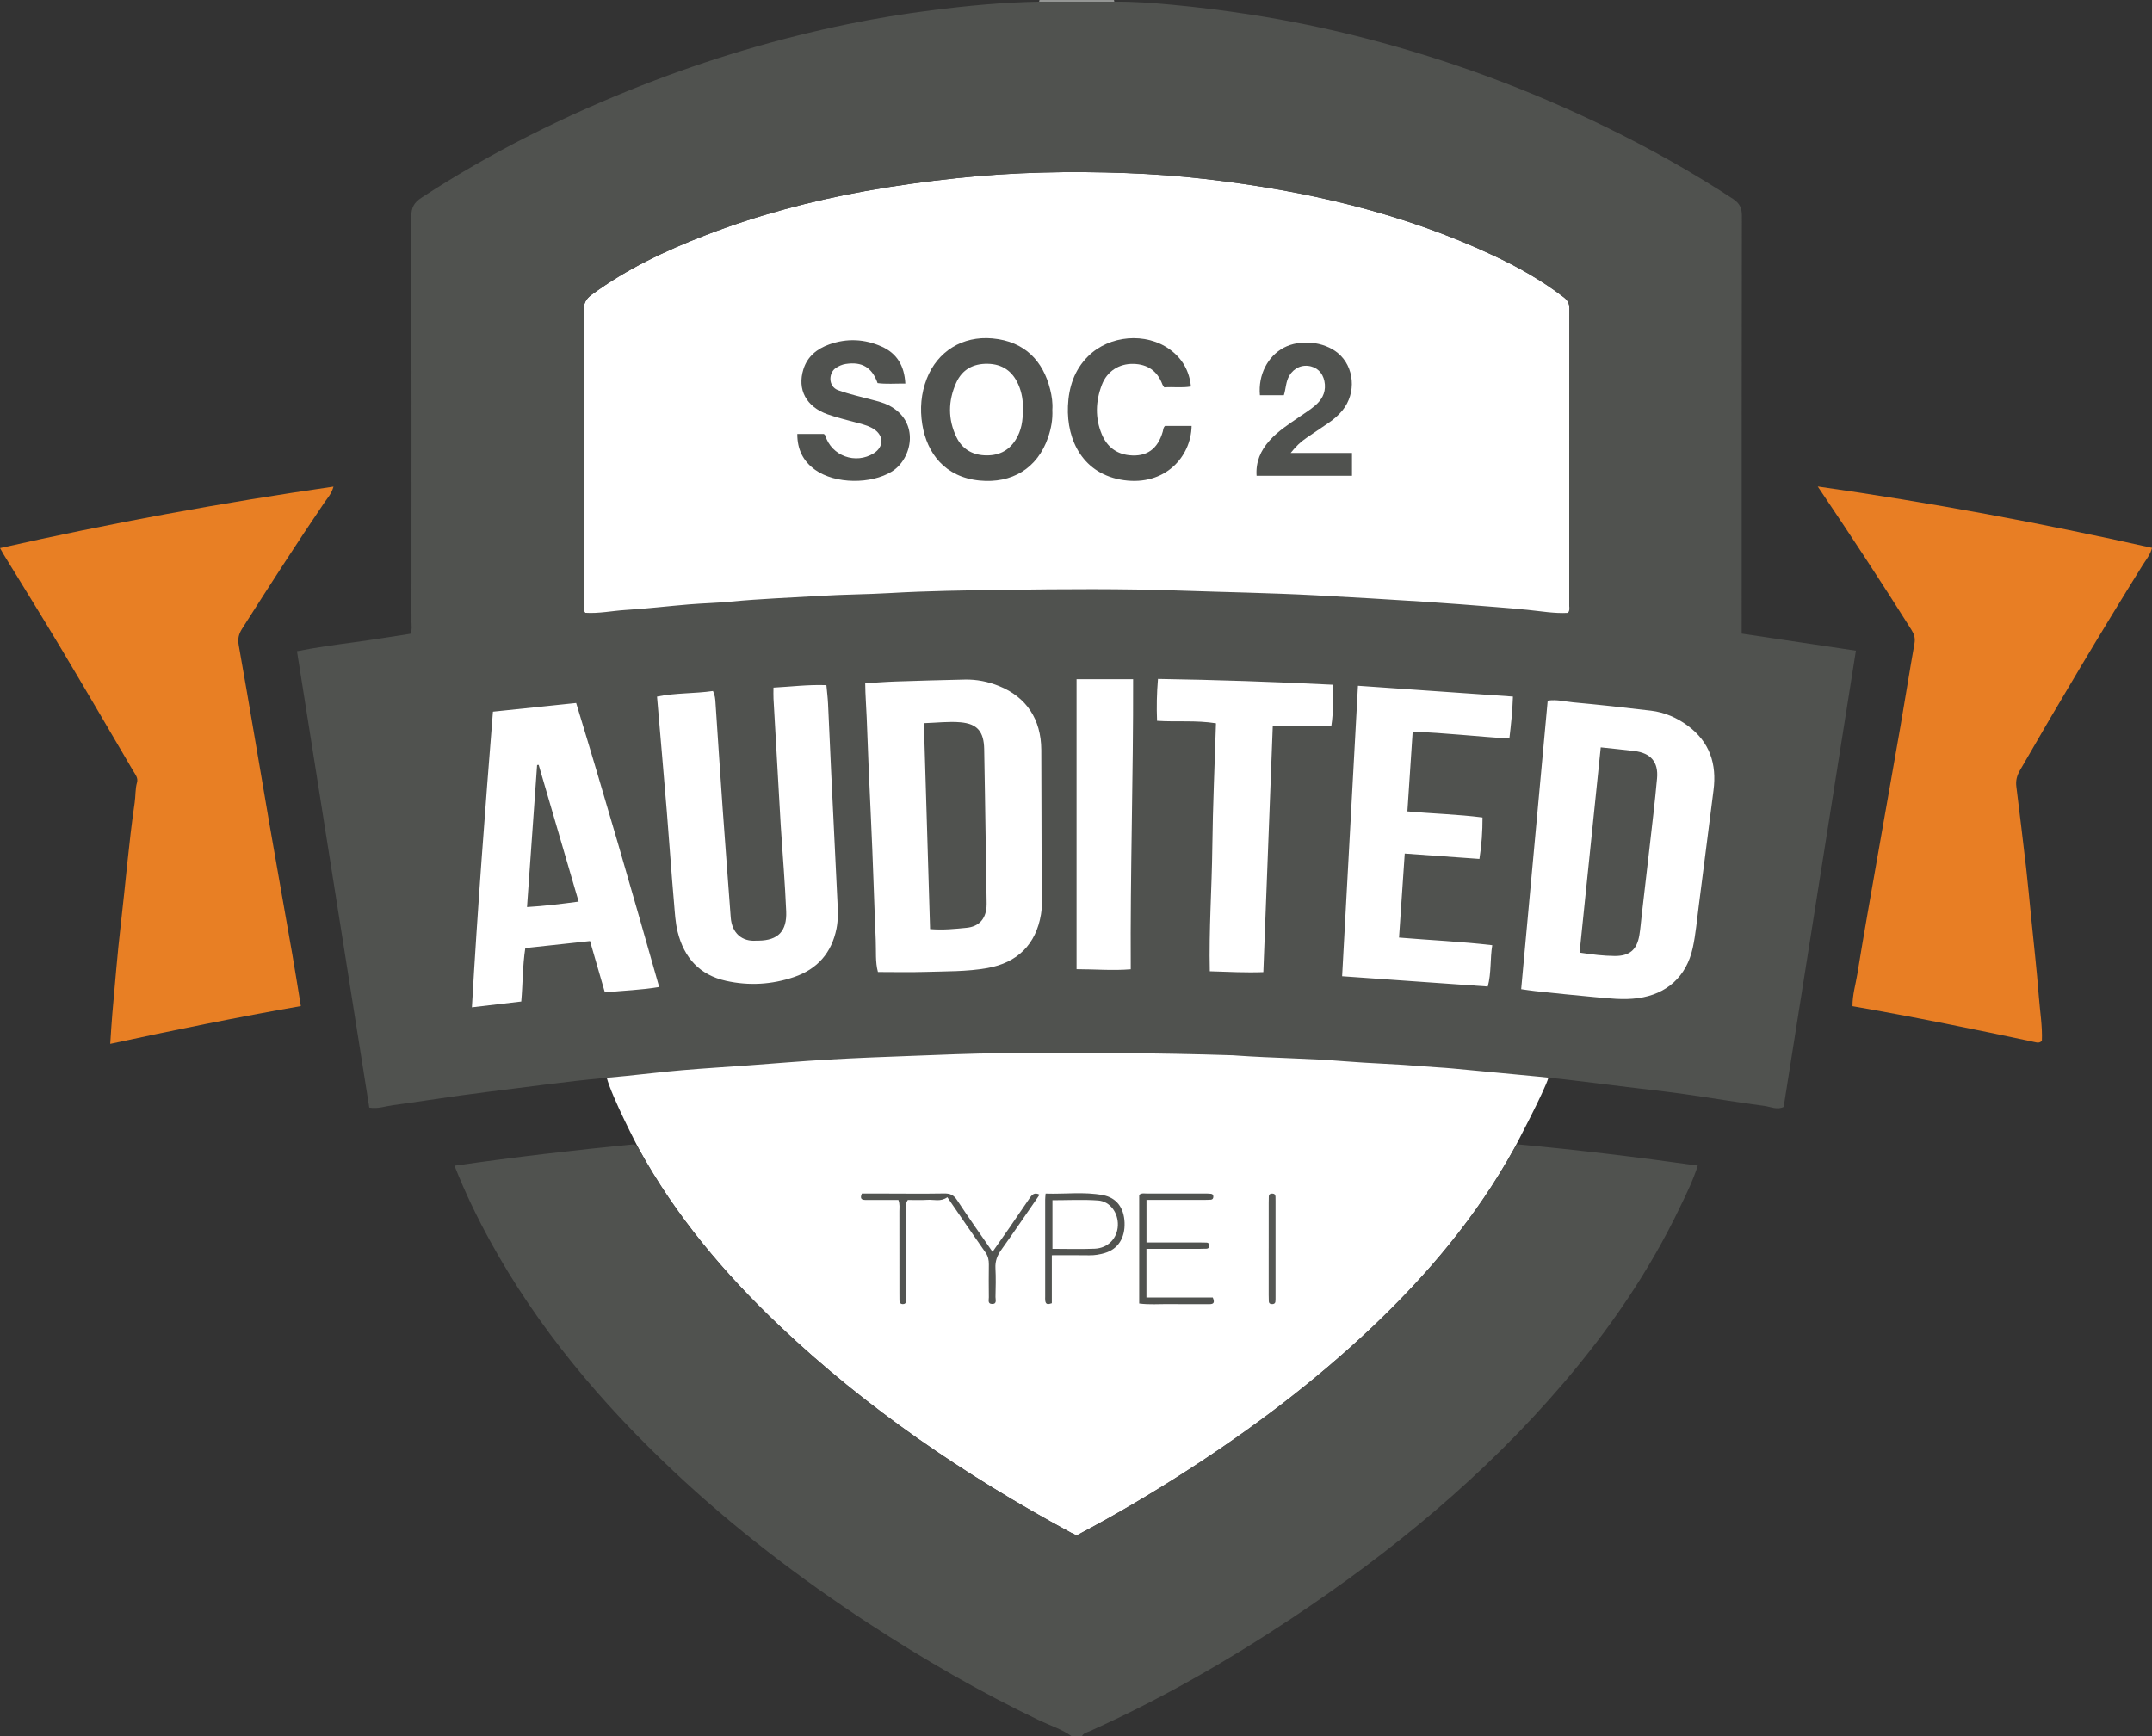 <?xml version="1.0" encoding="UTF-8"?>
<svg xmlns="http://www.w3.org/2000/svg" id="Ebene_1" data-name="Ebene 1" viewBox="0 0 1011.37 816">
  <rect x="0" y="0" width="1011.37" height="816" fill="#333333" stroke="none"/>
  <defs>
    <style>
      .cls-1 {
        fill: #fff;
      }

      .cls-2 {
        fill: #949694;
      }

      .cls-3 {
        fill: #515350;
      }

      .cls-4 {
        fill: #e87f24;
      }

      .cls-5 {
        fill: #525451;
      }

      .cls-6 {
        fill: #555754;
      }

      .cls-7 {
        fill: #e87e24;
      }

      .cls-8 {
        fill: #50524f;
      }
    </style>
  </defs>
  <path class="cls-1" d="M829.84,336.31s-92.32-51.11-92.32-51.34c.01-46.66,0-93.32,.07-139.98,0-2.46-.89-3.91-2.75-5.34-10.2-7.86-21.36-14.13-32.97-19.57-43-20.15-88.62-30.57-135.53-35.97-12.21-1.4-24.5-2.3-36.78-2.76-26.63-1-53.22-.46-79.77,2.37-14.53,1.55-28.97,3.52-43.34,6.13-25.53,4.64-50.5,11.3-74.72,20.64-18.97,7.31-37.27,15.93-53.75,28.08-2.71,2-3.68,4.08-3.67,7.42,.11,45.66,.07,91.32,.09,136.98,0,1.62-.38,3.3,.53,5.04-15.12,4.29-79.25,41.08-79.25,41.08l17.93,154.29,66.47-2.59c.68,8.07,2.32,16.62,5.04,25.66,2.41,9.23,14.75,32.88,15.13,33.57,17.24,31.39,40.01,58.4,65.87,82.94,41.06,38.99,87.42,70.52,137.1,97.38,.87,.47,1.78,.88,2.75,1.35,17.67-9.3,34.83-19.44,51.6-30.25,30.84-19.88,60.05-41.91,86.75-67.12,26.39-24.93,49.63-52.43,67.24-84.38,.32-.58,14.61-27.64,16.15-33.43,2.53-6.9,3.69-13.64,3.63-20.19l79.42,5.35,19.08-155.38Z"></path>
  <path class="cls-8" d="M503.53,816c-4.61-3.31-10.03-4.95-15.08-7.37-27.79-13.29-54.37-28.7-80.13-45.54-32.66-21.36-63.55-45.02-91.98-71.79-33.88-31.91-63.61-67.14-86.09-108.14-6.15-11.22-11.72-22.72-16.65-35.23,28.44-4.1,56.72-7.38,84.25-10.07,1.75,.62,2.01,1.49,2.38,2.18,17.24,31.39,40.01,58.4,65.87,82.94,41.06,38.99,87.42,70.52,137.1,97.38,.87,.47,1.78,.88,2.75,1.35,17.67-9.3,34.83-19.44,51.6-30.25,30.84-19.88,60.05-41.91,86.75-67.12,26.39-24.93,49.63-52.43,67.24-84.38,.32-.58,.7-1.12,1.33-2.14,28.18,2.61,56.42,6.02,85.03,10.05-2.25,7.06-5.28,13.1-8.19,19.19-14.44,30.21-33.18,57.59-54.89,82.99-37.06,43.37-80.6,79.28-127.96,110.73-30.23,20.07-61.62,38.09-94.77,52.95-1.3,.58-2.83,.8-3.58,2.27h-5Z"></path>
  <path class="cls-2" d="M488.36,.82c.05-.27,.1-.55,.17-.82h35c.05,.28,.1,.55,.16,.83h-35.33Z"></path>
  <path class="cls-8" d="M488.36,.82h35.33c9-.13,17.98,.59,26.91,1.41,12.21,1.13,24.39,2.66,36.54,4.53,18.38,2.83,36.55,6.58,54.54,11.23,39.17,10.13,76.95,24.07,113.31,41.85,20.48,10.02,40.35,21.09,59.42,33.61,3.19,2.1,4.22,4.29,4.22,8.04-.12,63.49-.09,126.98-.09,190.47v5.86c17.78,2.65,35.38,5.28,53.67,8.01-11.38,71.91-22.67,143.21-33.95,214.47-3.22,1.5-6.13-.1-8.97-.47-12.65-1.67-25.24-3.81-37.87-5.6-8.87-1.25-17.78-2.2-26.67-3.29-10.04-1.23-20.08-2.54-30.14-3.69-7.59-.86-15.2-1.53-22.8-2.27-9.75-.94-19.49-1.88-29.25-2.78-4.63-.43-9.28-.62-13.92-1.02-12.25-1.06-24.58-1.35-36.84-2.36-16.76-1.38-33.57-1.48-50.33-2.66-.66-.05-1.33-.12-1.99-.14-36.3-1.2-72.61-1.24-108.92-.98-13.98,.1-27.96,.73-41.93,1.25-13.13,.48-26.27,.98-39.39,1.74-12.45,.72-24.87,1.8-37.31,2.71-10.44,.76-20.89,1.39-31.32,2.28-8.76,.75-17.5,1.82-26.25,2.7-7.76,.78-15.54,1.41-23.29,2.28-9.72,1.1-19.42,2.38-29.13,3.6-8.72,1.1-17.45,2.18-26.16,3.39-10.34,1.43-20.65,3.08-31,4.45-3.56,.47-7.05,1.84-11.23,1.16-11.31-71.37-22.6-142.69-33.98-214.52,8.96-1.79,17.92-2.99,26.9-4.21,8.85-1.2,17.67-2.65,26.41-3.98,.91-2,.5-3.86,.5-5.65,.03-63.49,.07-126.98-.08-190.47,0-4.18,1.27-6.55,4.73-8.81,32.68-21.37,67.44-38.63,103.74-52.88,31.41-12.33,63.66-21.94,96.71-28.74,12.98-2.67,26.08-4.81,39.25-6.49,16.83-2.14,33.69-3.75,50.66-4.05Zm248.51,287.25c.91-1.08,.64-2.13,.64-3.09,.01-46.66,0-93.32,.07-139.98,0-2.46-.89-3.91-2.75-5.34-10.2-7.86-21.36-14.13-32.97-19.57-43-20.15-88.62-30.57-135.53-35.97-12.21-1.4-24.5-2.3-36.78-2.76-26.63-1-53.22-.46-79.77,2.37-14.53,1.55-28.97,3.52-43.34,6.13-25.53,4.64-50.5,11.3-74.72,20.64-18.97,7.31-37.27,15.93-53.75,28.08-2.71,2-3.68,4.08-3.67,7.42,.11,45.66,.07,91.32,.09,136.98,0,1.62-.38,3.3,.53,5.04,6.47,.45,12.85-.94,19.27-1.33,9.94-.6,19.84-1.8,29.77-2.62,6.46-.53,12.96-.66,19.41-1.28,14.08-1.36,28.21-1.86,42.31-2.71,10.79-.66,21.63-.68,32.42-1.31,17.95-1.05,35.93-1.27,53.89-1.52,27.64-.38,55.29-.59,82.94,.37,21.12,.73,42.25,1.08,63.37,2.2,17.27,.91,34.53,1.94,51.8,3.05,10.78,.69,21.55,1.58,32.32,2.42,5.1,.4,10.26,.85,15.37,1.35,6.38,.63,12.78,1.8,19.08,1.43Zm-324.27,168.8c7.81,0,14.97,.18,22.1-.04,9.78-.31,19.61-.09,29.31-1.81,14.18-2.52,22.86-11.13,25.21-25.22,.79-4.77,.34-9.63,.32-14.45-.08-20.97-.06-41.95-.17-62.92-.08-14.38-6.99-24.77-19.85-29.97-5.12-2.07-10.5-3.17-16.04-3.05-10.97,.23-21.94,.55-32.9,.92-4.59,.16-9.18,.53-13.96,.82,.04,5.7,.51,10.96,.7,16.24,.58,15.94,1.25,31.86,2.02,47.79,.91,18.92,1.43,37.85,2.23,56.77,.22,5.1-.26,10.27,1.03,14.92Zm314.77-127.56c-4.15,45.1-8.29,90.21-12.47,135.64,2.48,.34,4.58,.7,6.7,.92,9.26,.97,18.52,1.98,27.8,2.8,6.78,.6,13.52,1.44,20.4,.5,13.52-1.84,22.76-10.13,25.72-23.55,1.43-6.51,1.96-13.15,2.83-19.73,2.4-18.13,4.57-36.29,6.94-54.42,1.62-12.39-1.79-22.72-12.04-30.32-5.16-3.83-10.97-6.34-17.34-7.11-12.22-1.47-24.45-2.8-36.7-3.93-3.77-.35-7.51-1.43-11.84-.79Zm-392.29-4.52c-8.86,1.29-17.67,.83-26.3,2.64,1.56,18.22,3.13,36.09,4.6,53.98,1.18,14.41,2.14,28.84,3.41,43.24,.39,4.45,.59,8.95,1.68,13.33,3.04,12.21,10.28,20.29,22.79,23.06,10.78,2.39,21.44,1.76,31.9-1.79,11.03-3.75,17.69-11.4,19.98-22.8,.82-4.11,.65-8.29,.45-12.45-.96-20.26-1.98-40.52-2.95-60.78-.52-10.8-.95-21.6-1.48-32.4-.14-2.92-.51-5.84-.78-8.77-8.51-.33-16.54,.71-24.87,1.15,0,1.9-.08,3.54,.01,5.16,1.11,19.75,2.22,39.51,3.38,59.26,.42,7.13,1.02,14.25,1.48,21.38,.42,6.47,.85,12.94,1.11,19.41,.37,9.28-3.81,13.62-12.98,13.73-.33,0-.67-.02-1,0-6.77,.57-11.55-3.53-12.09-10.93-1.24-16.91-2.56-33.82-3.76-50.73-1.19-16.75-2.28-33.51-3.4-50.26-.11-1.66-.2-3.31-1.18-5.44Zm-103.41,9.72c-3.71,46.47-7.23,92.46-9.89,138.97,8.01-.94,15.41-1.81,23.19-2.73,.75-8.39,.6-16.68,1.9-25.13,10.2-1.1,20.22-2.19,30.42-3.29,2.39,8.26,4.68,16.17,6.98,24.14,8.71-.89,17.07-1.11,25.52-2.55-12.78-45.06-25.54-89.31-39.02-133.49-13.24,1.38-25.94,2.71-39.11,4.08Zm406.53-12.19c-2.49,45.71-4.97,91.04-7.45,136.55,23.14,1.63,45.78,3.23,68.45,4.83,1.74-6.51,1.04-12.97,2.11-19.43-14.69-1.73-29.09-2.33-43.81-3.58,.9-13.29,1.78-26.27,2.68-39.48,12.18,.87,23.66,1.69,35.1,2.51,1.07-6.75,1.46-12.98,1.45-19.48-11.77-1.51-23.38-1.77-35.3-2.87,.83-12.62,1.64-24.83,2.48-37.44,15.31,.51,30.26,2.31,45.44,3.19,.79-6.66,1.45-12.86,1.68-19.71-24.02-1.68-47.84-3.34-72.81-5.08Zm-66.73,17.65c-.61,19.68-1.5,38.96-1.72,58.25-.22,19.38-1.64,38.75-1.18,58.31,8.64,.26,16.72,.7,25.16,.4,1.49-38.81,2.96-77.29,4.44-115.87h27.54c.96-6.15,.73-12.41,.88-19.2-27.57-1.39-54.86-2.32-82.38-2.75-.58,6.92-.69,13.17-.43,19.7,9.2,.62,18.19-.35,27.68,1.16Zm-38.95-20.74h-26.57v136.32c8.64-.01,16.86,.75,25.47,.04-.27-45.56,1.22-90.77,1.11-136.35Z"></path>
  <path class="cls-7" d="M959.6,489.22c-.98,.99-1.9,.9-2.64,.74-28.63-6.11-57.31-11.96-86.35-17.02-.03-5.38,1.47-10.17,2.26-15.02,3.06-18.83,6.41-37.61,9.7-56.4,3.52-20.1,7.12-40.19,10.61-60.29,2.24-12.91,4.26-25.86,6.56-38.77,.45-2.51-.12-4.37-1.43-6.44-13.64-21.67-27.68-43.08-41.99-64.32-.45-.67-.91-1.35-2.05-3.04,53.33,7.58,105.24,17.25,157.12,28.85-.8,3.28-2.91,5.68-4.52,8.28-19.75,31.77-38.91,63.89-57.57,96.31-1.41,2.46-2.03,4.79-1.69,7.54,1.58,12.85,3.16,25.71,4.64,38.58,.87,7.59,1.55,15.21,2.31,22.82,1.23,12.4,2.66,24.78,3.61,37.2,.54,7.07,1.75,14.13,1.45,20.99Z"></path>
  <path class="cls-4" d="M141.36,472.9c-29.94,5.23-59.53,11.27-89.55,17.75,.38-5.5,.6-9.94,1-14.36,1.26-13.89,2.33-27.81,3.95-41.67,2.23-19.13,3.75-38.35,6.54-57.42,.46-3.12,.22-6.32,1.09-9.4,.62-2.21-.83-3.81-1.82-5.49-11.28-19.21-22.49-38.46-33.91-57.58-8.87-14.84-18.02-29.52-27.04-44.27-.42-.69-.8-1.41-1.6-2.84,51.97-11.73,103.9-21.27,156.71-28.9-.92,3.38-2.81,5.33-4.26,7.47-13.27,19.53-26.01,39.4-38.69,59.32-1.58,2.48-2.14,4.69-1.57,7.84,5,28.09,9.65,56.24,14.49,84.36,3.49,20.27,7.13,40.51,10.66,60.77,1.36,7.84,2.59,15.7,4.02,24.41Z"></path>
  <path class="cls-5" d="M445.2,562.75c-3.11,2.24-6.33,1.02-9.31,1.21-3.13,.2-6.29,.05-9.24,.05-1.2,1.64-.74,3.19-.75,4.64-.04,13-.02,25.99-.02,38.99,0,1.17-.02,2.33,0,3.5,0,1.18-.44,1.91-1.74,1.82-1.01-.07-1.41-.7-1.42-1.64,0-1.17-.02-2.33-.02-3.5,0-12.83,.01-25.66-.02-38.49,0-1.62,.29-3.29-.47-5.32-5.05,0-10.18-.02-15.3,.01-1.86,.01-2.93-.47-1.86-3.02,2.77,0,5.73,0,8.7,0,10,.01,19.99,.14,29.99-.03,2.82-.05,4.49,.74,6.07,3.15,5.28,8.03,10.84,15.87,16.65,24.29,2.81-4.01,5.37-7.62,7.89-11.27,3.22-4.65,6.42-9.32,9.58-14.01,1.1-1.63,2.27-2.85,4.64-1.59-5.99,8.67-11.86,17.34-17.95,25.86-1.93,2.7-2.98,5.36-2.79,8.73,.24,4.49,.12,8.99,.02,13.49-.03,1.27,.84,3.4-1.7,3.28-2.07-.09-1.4-1.92-1.42-3.1-.06-5.16-.07-10.33,0-15.49,.02-2.05-.34-3.83-1.58-5.6-6.03-8.57-11.91-17.23-17.93-25.98Z"></path>
  <path class="cls-8" d="M538.8,584c8.44,0,16.58,0,24.72,0,1.17,0,2.33,0,3.49,.06,1.05,.05,1.38,.71,1.3,1.68-.07,.81-.57,1.15-1.29,1.19-1.16,.05-2.33,.06-3.49,.07-8.14,0-16.29,0-24.74,0v22.86h31.17c.92,2.15,.67,3.15-1.54,3.14-6.33-.03-12.66,.05-18.99-.03-4.62-.06-9.27,.36-14.04-.28v-51.06c1.16-1.01,2.56-.61,3.85-.62,9-.03,17.99-.02,26.99-.01,1,0,2,0,2.99,.13,.76,.1,1.04,.71,1.01,1.44-.03,.75-.39,1.27-1.16,1.33-1.16,.08-2.33,.09-3.49,.09-8.81,0-17.63,0-26.77,0v20Z"></path>
  <path class="cls-3" d="M494.33,590v22.56c-1.62,.54-2.86,.8-3.1-1.19-.08-.66-.03-1.33-.03-2,0-15.17,0-30.33,0-45.5,0-.8,.11-1.6,.2-2.85,9.1,.32,18.06-.95,26.94,.73,6.4,1.21,9.92,5.94,10.17,12.94,.26,7.21-3.09,12.43-9.27,14.27-2.39,.71-4.82,1.13-7.37,1.08-5.63-.11-11.27-.03-17.55-.03Zm.29-3.01c6.93,0,13.41,.22,19.88-.06,6.27-.28,10.63-4.92,10.86-10.92,.23-5.9-3.6-11.34-9.29-11.75-7.07-.51-14.2-.12-21.45-.12v22.86Z"></path>
  <path class="cls-6" d="M596.25,586.79c0-7.14,0-14.28,0-21.42,0-1,.01-1.99,.05-2.99,.04-1.05,.72-1.38,1.65-1.36,1,.02,1.48,.56,1.49,1.53,.01,.66,.02,1.33,.02,1.99,0,14.94,0,29.88,0,44.83,0,.83,.02,1.67-.07,2.49-.09,.74-.64,1.08-1.37,1.11-.91,.03-1.66-.2-1.72-1.28-.05-.99-.06-1.99-.06-2.99,0-7.3,0-14.61,0-21.91Z"></path>
  <path class="cls-8" d="M494.57,192.65c.22,4.54-.57,8.77-1.98,12.9-5.02,14.72-17.15,21.78-32.19,20.32-16.3-1.58-24.75-12.81-26.95-26.36-1.2-7.39-.59-14.61,2.13-21.56,5.01-12.81,16.77-20.15,30.8-18.89,15.47,1.4,23.85,10.84,27.14,23.87,.81,3.21,1.29,6.53,1.05,9.72Zm-13.9-.3c.23-3.76-.4-7.85-2.12-11.71-2.76-6.19-7.49-9.53-14.38-9.65-6.83-.12-12,2.72-14.8,8.95-3.8,8.44-3.93,17.11,.13,25.52,2.57,5.33,7.06,8.22,13.08,8.55,6.33,.35,11.38-1.87,14.79-7.36,2.64-4.24,3.45-8.93,3.3-14.3Z"></path>
  <path class="cls-8" d="M425.49,180.28c-4.9-.02-9.03,.33-13.06-.21-2.63-7.41-7.34-10.2-15.03-8.99-1.64,.26-3.14,.93-4.57,1.87-3.45,2.27-3.75,8.74,1.13,10.49,5.17,1.85,10.49,3.03,15.77,4.44,2.73,.73,5.47,1.37,7.99,2.67,14.85,7.64,11.02,25.16,1.4,31.09-9.66,5.96-26.49,5.99-36.01-.8-5.63-4.02-8.43-9.58-8.4-16.87h12.48c.22,.24,.56,.44,.65,.72,2.96,9.62,14.3,13.76,22.86,8.32,4.53-2.88,4.73-7.94,.39-11.05-2.19-1.58-4.77-2.29-7.34-3-4.95-1.38-10-2.5-14.83-4.22-10.05-3.58-14.32-11.65-11.35-21.17,1.88-6.03,6.41-9.64,12.11-11.68,8.33-2.99,16.7-2.59,24.74,1.03,7.16,3.22,10.61,9.04,11.06,17.37Z"></path>
  <path class="cls-8" d="M547.51,200.2h12.51c-.27,14.63-12.6,28.18-31.8,25.5-19.11-2.67-26.99-18.61-26.32-34.82,.36-8.83,2.96-16.99,9.5-23.46,9.98-9.89,27.17-11.39,38.47-3.11,5.76,4.22,9.09,9.99,9.83,17.35-4.3,.76-8.44,.08-12.55,.42-.36-.57-.69-.94-.85-1.37-2.36-6.33-6.98-9.54-13.66-9.68-6.67-.15-12.34,3.44-14.79,9.83-2.95,7.7-3.26,15.62,0,23.35,2.36,5.62,6.67,9.1,12.83,9.76,8.24,.88,13.47-2.92,15.81-11.18,.22-.78,.11-1.67,1.02-2.57Z"></path>
  <path class="cls-8" d="M603.36,185.76h-11.24c-.89-9.46,3.62-18.31,11.23-22.34,7.63-4.04,18.8-2.93,25.41,2.52,7.8,6.44,8.8,18.81,2.16,26.95-1.9,2.33-4.17,4.28-6.67,5.97-3.44,2.32-6.88,4.65-10.31,6.99-2.62,1.78-4.88,3.92-7.38,7.06h28.83v10.72h-44.84c-.45-6.49,1.89-11.91,6.15-16.63,4.05-4.49,9.12-7.72,14.04-11.11,2.46-1.7,5.02-3.28,7.28-5.22,3-2.57,4.96-5.74,4.62-10-.34-4.27-2.68-7.47-6.5-8.45-4.08-1.05-8,.65-10.22,4.39-1.65,2.79-1.57,6.05-2.55,9.15Z"></path>
  <path class="cls-8" d="M437.11,436.7c-.97-32.23-1.93-64.24-2.91-96.79,6.09-.19,11.72-.9,17.24-.41,7.97,.72,10.92,4.48,11.09,12.52,.15,6.98,.25,13.97,.36,20.95,.27,16.8,.53,33.59,.78,50.39,.02,1,.04,2-.04,2.99-.47,5.73-3.65,9.19-9.42,9.75-5.43,.53-10.88,1.11-17.1,.6Z"></path>
  <path class="cls-8" d="M742.35,447.75c3.33-32.33,6.63-64.3,9.95-96.46,5.69,.62,10.78,1.1,15.86,1.73,7.66,.96,11.29,5.12,10.6,12.84-.99,11.08-2.35,22.12-3.6,33.18-1.17,10.39-2.41,20.78-3.61,31.17-.36,3.13-.59,6.29-1.11,9.4-1.15,6.86-4.65,9.78-11.6,9.74-2.66-.02-5.32-.21-7.96-.47-2.63-.25-5.24-.68-8.53-1.12Z"></path>
  <path class="cls-8" d="M253.16,359.51c6.21,21.24,12.42,42.48,18.78,64.27-8.12,1.1-15.88,2.07-24.26,2.57,1.6-22.59,3.17-44.68,4.74-66.77l.74-.07Z"></path>
</svg>
